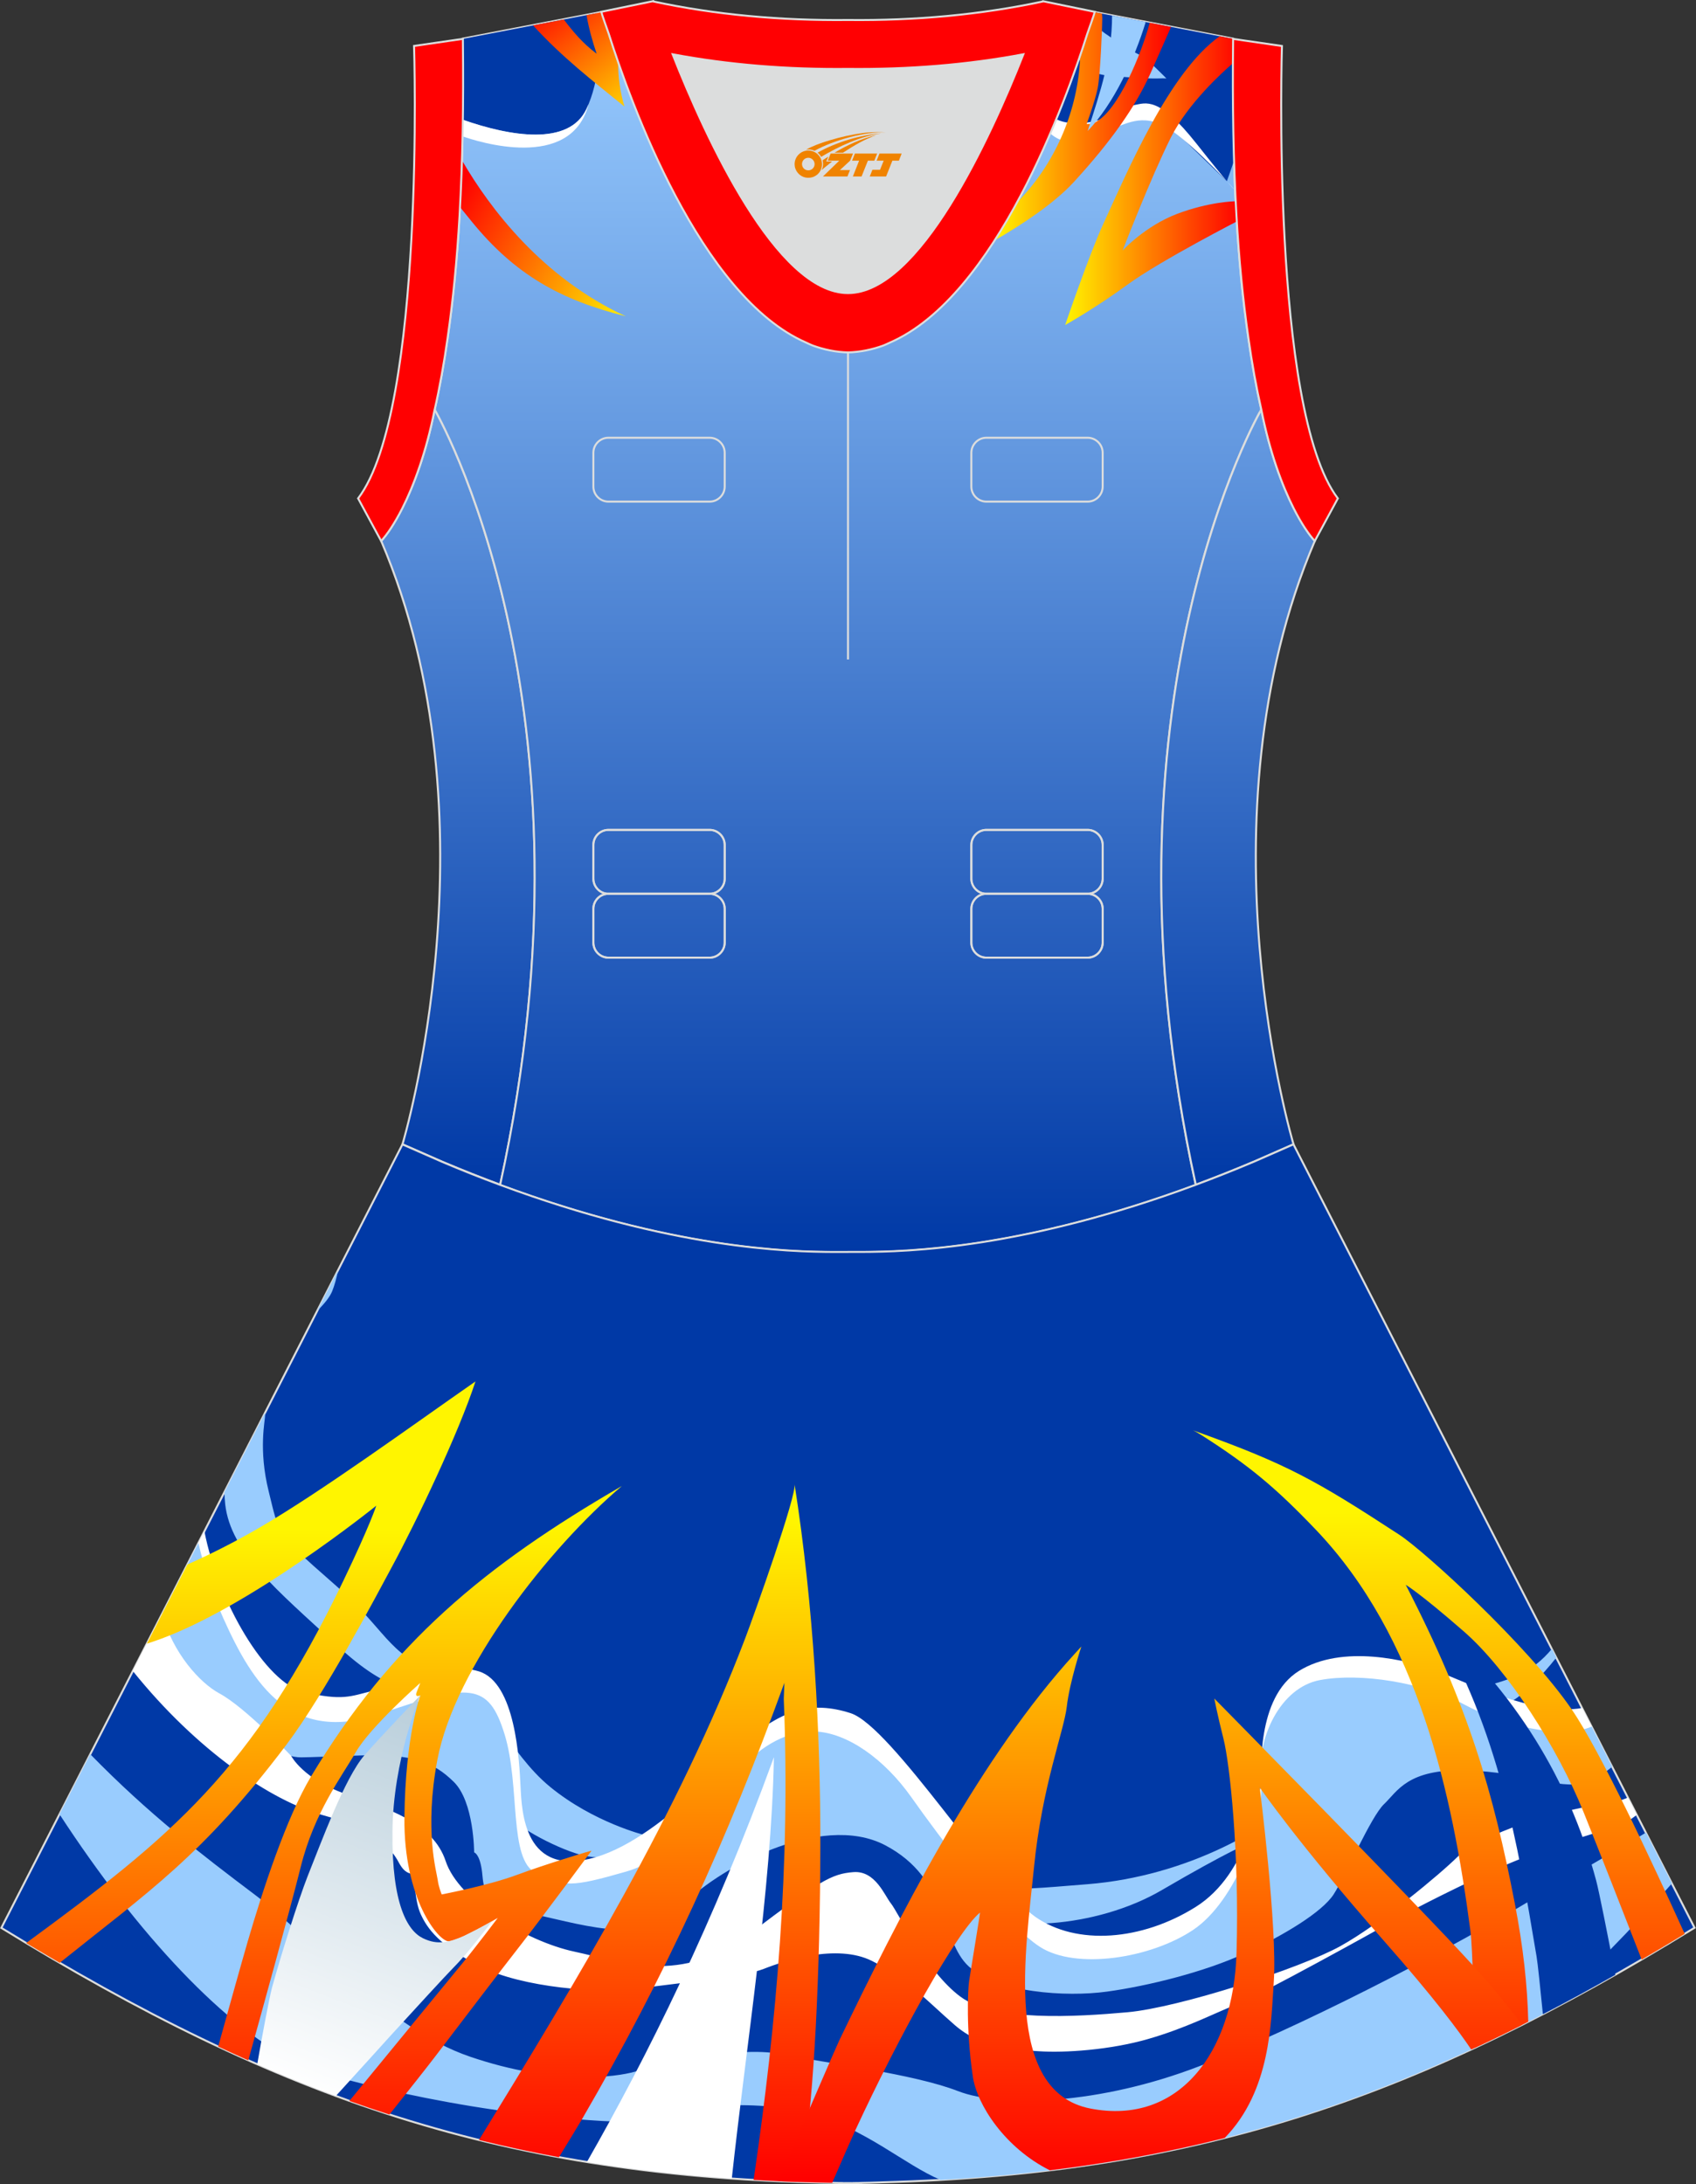 <?xml version="1.0" encoding="utf-8"?>
<!-- Generator: Adobe Illustrator 24.0.1, SVG Export Plug-In . SVG Version: 6.00 Build 0)  -->
<svg xmlns="http://www.w3.org/2000/svg" xmlns:xlink="http://www.w3.org/1999/xlink" version="1.1" id="图层_1" x="0px" y="0px" width="380.2px" height="489.6px" viewBox="0 0 380.2 489.6" enable-background="new 0 0 380.2 489.6" xml:space="preserve">
<rect x="0" y="0" width="380.2" height="489.6" fill="#333333" stroke="none"/>
<g>
	
		<linearGradient id="SVGID_1_" gradientUnits="userSpaceOnUse" x1="-2524.305" y1="2765.967" x2="-2524.305" y2="2507.6" gradientTransform="matrix(-1 0 0 1 -2421.643 -2500.402)">
		<stop offset="0" style="stop-color:#0039A6"/>
		<stop offset="1" style="stop-color:#99CCFF"/>
	</linearGradient>
	<path fill="url(#SVGID_1_)" stroke="#DCDDDD" stroke-width="0.446" stroke-miterlimit="22.926" d="M97.44,91.81   c-1.85,9.48-4.62,16.91-7.26,22.12c-0.01,0.01-0.01,0.02-0.02,0.02c-1.81,3.57-3.5,6.01-4.71,7.3l0.01,0.02   c26.65,62.44,4.77,135.22,4.77,135.22l0.02,0.01l0,0l8.95,3.93h0.01c4.45,1.88,8.76,3.58,12.92,5.13   C135.85,157.51,97.44,91.81,97.44,91.81L97.44,91.81z"/>
	
		<linearGradient id="SVGID_2_" gradientUnits="userSpaceOnUse" x1="-1802.871" y1="2781.075" x2="-1802.871" y2="2503.097" gradientTransform="matrix(1 0 0 1 1992.971 -2500.402)">
		<stop offset="0" style="stop-color:#0039A6"/>
		<stop offset="1" style="stop-color:#99CCFF"/>
	</linearGradient>
	<path fill="url(#SVGID_2_)" stroke="#DCDDDD" stroke-width="0.446" stroke-miterlimit="22.926" d="M276.43,9.34   c0.01-0.21,0.01-0.43,0.01-0.65C276.43,8.91,276.43,9.12,276.43,9.34L276.43,9.34L276.43,9.34z M103.77,9.34   c0-0.21-0.01-0.43-0.01-0.65C103.76,8.91,103.77,9.12,103.77,9.34L103.77,9.34L103.77,9.34z M103.02,48.29c0-0.02,0-0.03,0-0.05   s0-0.03,0-0.04c0.67-11.9,0.89-24.7,0.75-38.2c0-0.22-0.01-0.44-0.01-0.67l-0.01-0.65c0-0.01,0-0.01,0-0.02l31.04-5.97l0.59,0.63   c5.24,4.89,26.99,10.41,54.71,10.41c30.68-0.17,49.9-6.02,54.7-10.41l0.6-0.63l31.04,5.97c0,0.01,0,0.02,0,0.02l-0.01,0.65   c0,0.22,0,0.44-0.01,0.67c-0.15,13.5,0.07,26.3,0.75,38.2c0,0.02,0,0.03,0,0.04c0,0.02,0,0.03,0,0.05c0,0.05,0.01,0.1,0.01,0.15   c0.56,9.73,1.43,18.86,2.67,27.28c0,0.01,0,0.02,0,0.02c0.82,5.78,1.78,11.14,2.9,16.06c0,0-38.41,65.72-14.68,173.82   c-42.79,15.89-70.26,15.04-77.98,15.04s-35.18,0.85-77.97-15.04C135.87,157.53,97.45,91.81,97.45,91.81   c1.12-4.93,2.09-10.29,2.91-16.06c0-0.01,0-0.01,0-0.02c1.23-8.42,2.1-17.55,2.66-27.28C103.01,48.39,103.01,48.34,103.02,48.29z"/>
	
		<linearGradient id="SVGID_3_" gradientUnits="userSpaceOnUse" x1="-1715.426" y1="2765.967" x2="-1715.426" y2="2507.598" gradientTransform="matrix(1 0 0 1 1992.971 -2500.402)">
		<stop offset="0" style="stop-color:#0039A6"/>
		<stop offset="1" style="stop-color:#99CCFF"/>
	</linearGradient>
	<path fill="url(#SVGID_3_)" stroke="#DCDDDD" stroke-width="0.446" stroke-miterlimit="22.926" d="M282.76,91.81   c1.85,9.48,4.62,16.91,7.26,22.12c0.01,0.01,0.01,0.02,0.02,0.02c1.81,3.57,3.5,6.01,4.71,7.3l-0.01,0.02   c-26.65,62.44-4.77,135.22-4.77,135.22l-0.02,0.01l0,0l-8.95,3.93h-0.01c-4.45,1.88-8.76,3.58-12.92,5.13   C244.35,157.5,282.75,91.8,282.76,91.81L282.76,91.81z"/>
	<path fill="#0039A6" stroke="#DCDDDD" stroke-width="0.446" stroke-miterlimit="22.926" d="M90.17,256.61L0.3,432.14   c62.22,38.23,112.64,55.9,186.84,57.16v0.01c0.57,0.01,1.15,0.02,1.72,0.02v0.02h0.08l0,0c0.38,0,0.76-0.01,1.15-0.01h0.01h0.01   h0.01c0.38,0,0.76,0.01,1.15,0.01l0,0h0.08v-0.02c0.57-0.01,1.15-0.02,1.72-0.02v-0.01c1.4-0.02,2.81-0.06,4.21-0.11   c0.15-0.01,0.3-0.02,0.44-0.02c71.66-1.92,121.26-19.63,182.15-57.06l-89.9-175.59l0,0l0,0l-0.01-0.02l-0.01,0.01h-0.01l-8.95,3.93   h-0.01c-4.45,1.88-8.76,3.58-12.92,5.13c-38.45,14.29-64.53,15.04-75.02,15.05h-0.03h-0.06h-0.06h-0.06h-0.05h-0.01h-0.05h-0.05   h-0.05h-0.11h-0.05h-0.11h-0.05h-0.03h-0.02h-0.05h-0.05h-0.1H192h-0.05h-0.05h-0.05h-0.05h-0.02h-0.03h-0.05h-0.05h-0.05h-0.05   h-0.05h-0.05h-0.05h-0.04h-0.05h-0.01h-0.03h-0.05h-0.05h-0.05h-0.04h-0.05h-0.04h-0.04h-0.04h-0.04l0,0h-0.04h-0.04h-0.04h-0.04   h-0.04h-0.04h-0.04h-0.04h-0.04h-0.03h-0.01h-0.04h-0.04h-0.04h-0.04h-0.04h-0.03h-0.04h-0.04h-0.04h-0.02l0,0l-0.01,0.01h-0.02   h-0.03h-0.04h-0.04h-0.04h-0.04h-0.03h-0.04h-0.04h-0.04h-0.01h-0.03h-0.04h-0.04h-0.04h-0.04h-0.04h-0.04h-0.04h-0.04h-0.04l0,0   h-0.04h-0.04h-0.04h-0.04h-0.04h-0.04h-0.08h-0.05h-0.05h-0.03h-0.01h-0.04h-0.05h-0.05h-0.05h-0.05h-0.05h-0.05h-0.05h-0.05h-0.03   h-0.02h-0.05h-0.05h-0.05h-0.05h-0.05h-0.11h-0.05h-0.05h-0.02h-0.03h-0.05h-0.11h-0.05h-0.11h-0.05h-0.05h-0.06h-0.01h-0.05h-0.06   h-0.06h-0.05h-0.06c-10.49-0.01-36.57-0.77-75.02-15.05c-4.16-1.54-8.47-3.24-12.92-5.13l0,0l-8.95-3.93l0,0H90.2L90.17,256.61z"/>
	<path fill="#99CCFE" d="M59.4,316.72c0.01,0.16,0.02,0.3,0.03,0.42c0.03,1.34-1.55,7.68,0.81,17.17   c2.36,9.48,1.46,9.22,14.16,20.31c12.7,11.08,11.8,15.57,23.8,20.63c12.01,5.06,15.45,17.36,25.16,25.31   c9.72,7.95,21.1,10.76,21.1,10.76s14.15,2.31,27.21-5.13c13.05-7.43,29.44,3.08,41.93,10.51c12.5,7.43,8.06,7.43,30.27,5.64   c22.22-1.79,41.65-12.69,49.98-22.18c8.33-9.48,23.19-18.58,35.13-21.27c9.95-2.24,14.41-3.95,18.91-9.28l1,1.94   c-1.58,2.01-3.4,4.06-5.57,6.25c-10.27,10.38-31.16,11.72-31.16,11.72s-6.04-0.58-9.85,5.38c-3.82,5.96-22.21,18.19-22.21,18.19   s-4.51,1.73-19.64,10.57c-15.13,8.84-36.29,9.43-42.54,4.31c-6.25-5.13-19.99-27.55-45.54-19.1c-25.54,8.46-36.42,7.87-40.65,7.23   c-4.23-0.64-14.43-5.38-18.39-9.61c-3.96-4.23-1.64-10.05-12.75-20.56s-11.92-5-25.25-17.3s-23.6-20.63-24.85-31.4   c-0.1-0.86-0.15-1.78-0.17-2.75L59.4,316.72z"/>
	<path fill="#FFFFFF" d="M45.82,343.24c3.08,15.78,13.74,34.03,22.28,36.03c8.75,2.05,10.46,0.95,15.41-0.26   c4.95-1.2,15.69-6.92,23.88-4.36c8.19,2.56,9.02,19.99,9.3,25.76c0.28,5.77,0.83,20.57,16.8,15.9   c15.97-4.66,33.88-26.92,38.32-29.61c4.44-2.69,9.72-5.64,18.88-2.69s32.07,39.09,41.37,45.63c9.3,6.53,23.88,5.38,35.96-2.18   c12.08-7.56,14.3-24.86,14.58-27.55s-1.11-19.35,8.61-25.38c9.72-6.02,24.44-2.44,30.82,0c6.39,2.44,22.11,10.19,32.59,8.33   l0.05-0.01l3.53,6.9c-4.72,4.19-8.51,6.89-9.91,6.44c-4.72-1.54-27.77-9.23-37.77,3.08c-10,12.3-33.88,47.17-68.32,46.14   c-34.44-1.03-29.02-23.85-38.46-29.49c-9.44-5.64-19.99-10.64-42.48,3.72c-22.49,14.35-46.65,9.1-50.54,3.59   s3.06-26.27-19.58-31.14c-22.63-4.87-21.94,0-25.85,1.53c0,0,2.71,5.19,12.08,8.46s19.64,6.34,22.55,15.12s18.01,17.95,28.84,20.26   s23.88,7.69,39.43-4.1s18.2-13.34,23.12-13.72c4.93-0.39,6.99,5.26,8.44,7.05c1.46,1.79,7.93,15.24,15.57,20.88   c7.63,5.64,25.89,4.51,37.42,3.48c11.52-1.03,38.71-9.82,47.74-14.82c9.02-5,22.49-16.27,26.23-19.99   c3.75-3.72,17.77-9.8,33.8-12.05c1.54-0.21,3.01-0.65,4.43-1.26l1.99,3.88c-1.47,1.13-2.9,2-4.2,2.44   c-4.58,1.54-17.24,5.01-28.49,10.26c-11.24,5.25-19.19,9.41-21.96,11.07c-2.78,1.66-30.1,16.74-35.24,18.79   c-5.14,2.05-11.24,5.26-19.71,7.69c-8.47,2.44-18.61,3.12-24.44,2.73c-5.83-0.39-12.84-0.64-18.88-5.89   c-6.04-5.25-10.62-10.38-18.53-14.35s-19.78,0-24.29,1.79c-4.51,1.79-18.6,3.07-27.69,4.35s-26.44-0.19-35.74-4.87   s-12.01-8.58-13.46-11.79c-1.46-3.2-1.25-8.58-1.87-8.9s-1.7-0.16-3.05-2.68c-1.35-2.53-4.65-7.25-16.8-10.52   c-11.8-3.18-28.62-14.69-42.81-32.38L45.82,343.24z"/>
	<path fill="#99CCFE" d="M75.8,284.68l-4.68,9.14c1.63-1.61,2.85-3.14,3.36-4.43C74.97,288.17,75.44,286.53,75.8,284.68L75.8,284.68   z M36.34,361.76c2.41,8.79,8.45,15.46,12.86,17.83c5.83,3.14,16.1,14.03,16.1,14.03s0.47,0.15,1.39,0.25s2.36,0.01,14.09-0.38   c11.73-0.38,16.34,1.42,20.93,5.9c4.58,4.49,4.58,15.83,4.58,15.83s1.15,0.24,1.7,3.83c0.56,3.59-0.48,7.81,10.13,9.74   c10.62,1.92,26.07,7.89,34.12-0.95c8.05-8.84,31.73-21.8,46.17-14.24c14.43,7.56,12.35,21.27,18.74,27.16   c6.38,5.89,21.73,6.94,31.03,5.66c9.3-1.28,21.92-4.44,30.8-8.54s17.42-9.29,19.99-13.26c2.57-3.97,8.33-17.43,11.31-20.24   c2.98-2.82,5.23-7.94,18.42-7.55c13.19,0.38,20.44,4.35,26.55,2.81c1.74-0.44,3.89-1.78,6.17-3.62l-4.61-9   c-6.97,3.05-20.12-0.42-28.52-4.93c-9.3-5-23.32-7.18-32.35-5.51c-9.02,1.66-14.3,13.2-13.29,22.43   c1.01,9.23-5.6,27.17-15.18,33.58s-26.24,8.97-34.29,3.84s-22.91-25.12-28.88-33.58s-14.3-14.48-21.66-14.74   c-7.36-0.26-13.33,4.74-16.38,8.07c-3.05,3.33-13.33,19.74-25.82,23.32c-12.49,3.59-14.02,3.46-20.27,0.38s-3.47-19.48-7.05-31.11   c-3.58-11.63-7.8-11.56-27.8-4.64c-19.99,6.92-28.6-6.53-35.26-21.4c-2.58-5.76-4.38-11.6-5.58-16.86L36.34,361.76z"/>
	<path fill="#99CCFE" d="M20.24,393.21c13.04,13.37,24.97,22.51,36.91,31.51c13.15,9.91,29.19,29.81,48.26,36.3   s32.66,4.55,36.92,3.35c4.26-1.2,22.4-5.98,32.77-3.93c10.37,2.05,29.72,4.43,39.63,8.27c9.9,3.84,31.85,3.01,54.06-5.54   c22.22-8.54,54.55-25.43,70.79-35.1c15.43-9.2,24.78-14.44,29.4-17.29l5.83,11.39c-8.77,9.86-19.01,20.58-29.28,29.51   c-42.99,22.27-83.3,34.05-134.67,36.95c-8.14-3.42-16.39-11.27-29.63-15.12c-5.92-1.32-12.79-1.97-20.91-1.46   c-8.41,0.67-12.37,4.12-25.16,3.38c-33.05-1.91-62.93-10.3-67.73-12.6c-16.8-8.04-36.52-29.21-54.09-56.16L20.24,393.21z"/>
	
		<linearGradient id="SVGID_4_" gradientUnits="userSpaceOnUse" x1="-2756.941" y1="2839.53" x2="-2756.941" y2="2986.255" gradientTransform="matrix(-1 0 0 1 -2434.381 -2500.402)">
		<stop offset="0" style="stop-color:#FFF500"/>
		<stop offset="1" style="stop-color:#FF0000"/>
	</linearGradient>
	<path fill="url(#SVGID_4_)" d="M330.58,459.05c-0.11-6.35-0.44-22.38-0.94-26.16c-4.11-31.23-11.73-65.98-34.68-90.02   c-8.92-9.34-14.85-14.31-25.39-21.04c-1.66-1.06-2.13-1.22-2.13-1.22c21.03,7.51,27.41,11.11,46.26,23.41   c5.69,3.72,28.74,24.74,38.6,39.09c6.43,9.36,18.05,34.21,25.37,50.37c-3.25,1.98-6.46,3.9-9.65,5.76   c-4.19-10.74-9.81-25.09-13.08-33.19c-5.69-14.1-16.8-31.65-26.8-40.37s-13.01-10.44-13.01-10.44   c14.15,27.36,19.64,46.57,24.43,71.3c1.95,10.08,2.84,18.54,3.04,26.63C338.58,455.23,334.57,457.19,330.58,459.05z"/>
	
		<linearGradient id="SVGID_5_" gradientUnits="userSpaceOnUse" x1="-2490.617" y1="2843.414" x2="-2490.617" y2="2993.643" gradientTransform="matrix(-1 0 0 1 -2434.381 -2500.402)">
		<stop offset="0" style="stop-color:#FFF500"/>
		<stop offset="1" style="stop-color:#FF0000"/>
	</linearGradient>
	<path fill="url(#SVGID_5_)" d="M42.01,350.68c5.08-2.25,10.39-4.92,15.82-8.06c14.1-8.16,34.52-23.07,48.76-32.97   c-3.76,11.5-13.11,31.18-18.87,41.82c-2.98,5.51-14.89,28.19-23.5,39.59c-18.88,25.02-31.1,33.07-50.83,48.91   c-2.49-1.45-4.99-2.93-7.52-4.44c32.65-23.93,50.62-38.56,71.12-81.24c5.97-12.43,7.36-16.79,7.36-16.79S55.33,360.95,34.23,368   c-0.43,0.14-0.86,0.28-1.3,0.43L42.01,350.68z"/>
	
		<linearGradient id="SVGID_6_" gradientUnits="userSpaceOnUse" x1="-2528.546" y1="2842.339" x2="-2528.546" y2="2991.519" gradientTransform="matrix(-1 0 0 1 -2434.381 -2500.402)">
		<stop offset="0" style="stop-color:#FFF500"/>
		<stop offset="1" style="stop-color:#FF0000"/>
	</linearGradient>
	<path fill="url(#SVGID_6_)" d="M48.91,458.74c2.13-7.65,5.23-18.79,6.61-23.52c3.35-11.48,8.66-27.78,14.21-37.03   c17.97-29.94,38.95-47.29,69.68-65.1c-16.36,13.88-37.46,40.74-41.36,61.37c-2.99,15.8-0.14,25.24,0.07,26.91   c0.21,1.66,0.9,3.27,0.9,3.27s10.41-1.99,16.79-4.36s15.2-5,15.2-5l1.6-0.45c0,0-10.66,14.46-16.76,22.25   c-3.68,4.7-12.19,15.87-18.41,24.04c-1.55,2.04-5.65,7.22-10.14,12.86c-3.01-0.97-6-1.99-8.98-3.05   c8.77-10.68,23.84-29.05,25.7-31.3c2.64-3.2,7.57-9.73,7.57-9.73s-8.82,5.24-11.04,5.24s-10.09-9.45-9.89-27.78   c0.21-18.35,3.57-27.35,3.57-27.35s-1.41,0.7-0.78-0.83c0.62-1.54,0.76-1.95,0.76-1.95s-11.14,9.8-14.4,15.44   s-9.34,13.53-12.4,25.83c-2.25,9.07-8.58,31.94-11.75,43.33C53.41,460.82,51.16,459.79,48.91,458.74z"/>
	
		<linearGradient id="SVGID_7_" gradientUnits="userSpaceOnUse" x1="-2580.027" y1="2841.494" x2="-2580.027" y2="2989.541" gradientTransform="matrix(-1 0 0 1 -2434.381 -2500.402)">
		<stop offset="0" style="stop-color:#FFF500"/>
		<stop offset="1" style="stop-color:#FF0000"/>
	</linearGradient>
	<path fill="url(#SVGID_7_)" d="M107.38,479.68c21.99-35.83,44.75-73.29,59.68-112.47c2.03-5.33,11.67-32.35,11.05-34.59   c4.31,27.39,5.84,56.06,5.79,81.04c-0.05,28.54-1.41,56.15-3.76,70.09l-0.81,5.36c-3.51-0.12-6.98-0.28-10.39-0.47   c5.2-35.57,8.28-70.69,6.76-107.8l0.14-3.64c-12.72,35-26.83,65.93-45.27,97.64c-0.9,1.54-2.9,4.84-5.27,8.7   C119.22,482.41,113.26,481.13,107.38,479.68z"/>
	
		<linearGradient id="SVGID_8_" gradientUnits="userSpaceOnUse" x1="-2692.231" y1="2839.927" x2="-2692.231" y2="2989.394" gradientTransform="matrix(-1 0 0 1 -2434.381 -2500.402)">
		<stop offset="0" style="stop-color:#FFF500"/>
		<stop offset="1" style="stop-color:#FF0000"/>
	</linearGradient>
	<path fill="url(#SVGID_8_)" d="M174.49,488.92c6.56-15.29,12.93-30.06,13.71-31.68c13.18-27.37,30.14-60.84,50.74-84.33   c1.18-1.35,3.47-3.84,3.47-3.84s-2.64,8.01-3.26,13.45c-0.62,5.45-5.55,17.82-7.35,36.01c-1.8,18.2-7.08,50.25,12.64,54.1   c19.72,3.84,32.11-12.46,32.76-34.93c0.65-22.48-1.53-42.37-2.91-47.88c-1.39-5.51-2.08-9.1-2.08-9.1s46.39,47.04,57.77,59.6   c5.46,6.03,9.01,10.53,11.22,13.57c-3.81,1.92-7.61,3.76-11.39,5.51c-2.7-4.03-8.28-11.54-19.56-24.34   c-19.3-21.92-27.85-34.4-27.85-34.4s3.99,31.53,3.15,43.54c-0.63,9.05-0.63,24.4-11.01,35.03c-12.56,3.18-25.52,5.58-39.19,7.25   c-10.05-5.02-16.35-14.68-17.27-21.03c-1.56-10.68-1.11-19.49-0.83-21.41s2.54-15.43,2.43-15.33   c-5.31,4.41-18.23,27.81-28.02,48.97c-0.69,1.48-2.67,6-5.11,11.61C182.44,489.22,178.43,489.09,174.49,488.92z"/>
	<path fill="#FFFFFF" d="M131.57,484.61c13.46-23.55,28.35-53.45,41.92-90.73c-0.56,29.74-6.2,64.43-9.44,94.44   C152.74,487.54,141.96,486.31,131.57,484.61z"/>
	<path fill="#0039A6" d="M345.88,451.5c-0.59-5.84-1.15-11.39-1.42-12.95c-4.4-26.21-8.42-50.3-22.94-75.32   c20.37,18.16,31.01,38.57,36.29,58.27c0.68,2.54,2.6,12.23,4.3,21.16C356.64,445.77,351.24,448.72,345.88,451.5z"/>
	<path fill="#DCDDDD" d="M229.41,12.17c-7.46,18.87-23.33,53.53-39.31,53.53s-31.85-34.66-39.31-53.53   c12.63,2.37,25.74,3.42,39.31,3.28l0,0C203.66,15.59,216.79,14.54,229.41,12.17z"/>
	<path fill="#0039A6" d="M103.76,26.85c10.55,3.69,23.82,6.01,27.73-2.47c2.88-6.23,3.42-14.11,2.14-21.4l-29.87,5.74   c0,0.01,0,0.02,0,0.02l0.01,0.65c0,0.22,0.01,0.44,0.01,0.66C103.84,15.78,103.84,21.38,103.76,26.85L103.76,26.85L103.76,26.85z    M103.77,9.38c0-0.21-0.01-0.43-0.01-0.65C103.76,8.95,103.77,9.17,103.77,9.38z"/>
	
		<linearGradient id="SVGID_9_" gradientUnits="userSpaceOnUse" x1="-1849.758" y1="2568.86" x2="-1891.037" y2="2543.758" gradientTransform="matrix(1 0 0 1 1992.971 -2500.402)">
		<stop offset="0" style="stop-color:#FFF500"/>
		<stop offset="1" style="stop-color:#FF0000"/>
	</linearGradient>
	<path fill="url(#SVGID_9_)" d="M103.63,36.06c6.26,10.74,17.92,26.16,36.65,34.84c-14.71-3.68-24.86-9.38-34.5-21.2l-2.65-3.27   c0.18-3.38,0.32-6.84,0.43-10.36L103.63,36.06L103.63,36.06z"/>
	
		<linearGradient id="SVGID_10_" gradientUnits="userSpaceOnUse" x1="-1848.171" y1="2528.013" x2="-1870.484" y2="2498.448" gradientTransform="matrix(1 0 0 1 1992.971 -2500.402)">
		<stop offset="0" style="stop-color:#FFF500"/>
		<stop offset="1" style="stop-color:#FF0000"/>
	</linearGradient>
	<path fill="url(#SVGID_10_)" d="M119.49,5.69c6.73,7.33,13.17,12.25,20.5,18.2c-1.02-3.42-1.39-6.56-1.42-9.44   c-1.9-5.44-3.11-9.48-3.56-11.07c-0.14-0.42-0.21-0.63-0.21-0.63l-3.32,0.64c0.51,2.9,1.31,5.83,2.27,8.65   c-3.17-2.38-5.25-4.91-7.36-7.67L119.49,5.69z"/>
	<path fill="#FFFFFF" d="M103.69,30.56c3.19,1.13,24.35,8,28.24-7.19c-0.14,0.34-0.28,0.67-0.44,1c-3.91,8.48-17.19,6.17-27.73,2.47   C103.74,28.09,103.72,29.34,103.69,30.56z"/>
	<path fill="#0039A6" d="M276.43,9.38c0-0.21,0-0.43,0.01-0.65C276.43,8.95,276.43,9.17,276.43,9.38L276.43,9.38L276.43,9.38z    M236.54,27.76c1.56,0.96,4.25,1.62,8.9,0.88c10.56-1.67,11.43-5.56,20.51,3.21c9.08,8.78,9.08,8.78,9.08,8.78l1.61-4.59   c-0.26-8.31-0.32-16.99-0.22-25.99c0.01-0.22,0.01-0.45,0.01-0.67l0.01-0.65c0-0.01,0-0.01,0-0.02L245.4,2.74   c0,0-0.07,0.22-0.21,0.63C244.41,6.09,241.46,15.99,236.54,27.76z"/>
	<path fill="#FFFFFF" d="M236.93,26.79c0.79,0.37,1.72,0.63,2.82,0.74c7.48,0.76,12.07-3.55,14.58-3.99   c2.51-0.44,5.41-2.07,13.82,8.57s8.52,10.28,8.52,10.28s-8.08-8.95-13.98-13.1c-5.9-4.15-9.72-1.76-13.6-0.34   c-3.76,1.37-8.89,5-13.52,1.07C236.04,28.93,236.49,27.85,236.93,26.79z"/>
	
		<linearGradient id="SVGID_11_" gradientUnits="userSpaceOnUse" x1="-1754.186" y1="2540.902" x2="-1714.876" y2="2540.902" gradientTransform="matrix(1 0 0 1 1992.971 -2500.402)">
		<stop offset="0" style="stop-color:#FFF500"/>
		<stop offset="1" style="stop-color:#FF0000"/>
	</linearGradient>
	<path fill="url(#SVGID_11_)" d="M276.43,9.38c0-0.21,0-0.43,0.01-0.65C276.43,8.95,276.43,9.17,276.43,9.38L276.43,9.38   L276.43,9.38z M278.09,49.21c0,0-18.02,9.24-25.33,14.59c-7.32,5.35-13.98,9.06-13.98,9.06s5.35-15.72,8.52-22.6   c5.45-11.83,14.82-34.17,26.12-42.13l3.03,0.58c0,0.01,0,0.02,0,0.02l-0.01,0.65c0,0.22,0,0.44-0.01,0.67   c-0.02,1.38-0.02,2.75-0.03,4.11c-2.38,2.05-10.11,9.05-13.92,16.66c-4.54,9.06-10.82,25.33-10.82,25.33s5-5.47,12.21-8.21   c7.21-2.73,12.92-2.82,12.92-2.82L278.09,49.21z"/>
	<path fill="#99CCFE" d="M242.1,13.61c0,0,1.88,2.92,6.17,3.33s9.34,0.71,11.19,0.65c1.85-0.06,2.02,0,2.02,0s-4.31-4.47-5.84-5.19   c-1.53-0.71-8.76-5.2-9.45-6.17c-0.38-0.53-0.89-1.07-1.4-1.5c-0.56,1.86-1.5,4.88-2.8,8.66L242.1,13.61z"/>
	
		<linearGradient id="SVGID_12_" gradientUnits="userSpaceOnUse" x1="-1769.696" y1="2528.632" x2="-1730.466" y2="2528.632" gradientTransform="matrix(1 0 0 1 1992.971 -2500.402)">
		<stop offset="0" style="stop-color:#FFF500"/>
		<stop offset="1" style="stop-color:#FF0000"/>
	</linearGradient>
	<path fill="url(#SVGID_12_)" d="M242.13,13.04c-0.5,11.4-5.27,22.81-12.96,31.1c-0.26,0.28-0.51,0.55-0.76,0.82   c-1.6,2.98-3.32,5.92-5.13,8.75c5.78-3.35,13.01-8.08,17.48-12.95c8.41-9.17,13.82-16.94,17.04-24.09   c2.72-6.06,4.29-9.67,4.71-10.64l-4.77-0.92c-1.85,6.88-7.05,19.72-12.23,22.31c-0.87,0.44-1.91,0.38-1.91,0.38   s1.84-5.01,2.46-7.97c0.62-2.96,1.04-14.3,1.04-15.67c0-0.25-0.03-0.64-0.08-1.11l-1.59-0.31c0,0-0.07,0.22-0.21,0.63   C244.79,4.83,243.74,8.32,242.13,13.04z"/>
	<path fill="#99CCFE" d="M249.3,3.5c-0.03,9.37-2.56,16.86-5.47,25.86c5.84-6.06,10.44-16.02,13.01-24.42L249.3,3.5z"/>
	<g>
		<path fill="none" stroke="#DCDDDD" stroke-width="0.446" stroke-miterlimit="22.926" d="M221.13,186.02h22.68    c1.86,0,3.38,1.52,3.38,3.38v7.56c0,1.85-1.52,3.38-3.38,3.38h-22.68c-1.86,0-3.38-1.52-3.38-3.38v-7.56    C217.76,187.54,219.27,186.02,221.13,186.02z"/>
		<path fill="none" stroke="#DCDDDD" stroke-width="0.446" stroke-miterlimit="22.926" d="M221.13,186.02h22.68    c1.86,0,3.38,1.52,3.38,3.38v7.56c0,1.85-1.52,3.38-3.38,3.38h-22.68c-1.86,0-3.38-1.52-3.38-3.38v-7.56    C217.76,187.54,219.27,186.02,221.13,186.02z"/>
		<path fill="none" stroke="#DCDDDD" stroke-width="0.446" stroke-miterlimit="22.926" d="M136.4,186.02h22.68    c1.86,0,3.38,1.52,3.38,3.38v7.56c0,1.85-1.52,3.38-3.38,3.38H136.4c-1.86,0-3.38-1.52-3.38-3.38v-7.56    C133.01,187.54,134.54,186.02,136.4,186.02z"/>
		<path fill="none" stroke="#DCDDDD" stroke-width="0.446" stroke-miterlimit="22.926" d="M136.4,186.02h22.68    c1.86,0,3.38,1.52,3.38,3.38v7.56c0,1.85-1.52,3.38-3.38,3.38H136.4c-1.86,0-3.38-1.52-3.38-3.38v-7.56    C133.01,187.54,134.54,186.02,136.4,186.02z"/>
		<path fill="none" stroke="#DCDDDD" stroke-width="0.446" stroke-miterlimit="22.926" d="M221.13,200.34h22.68    c1.86,0,3.38,1.52,3.38,3.38v7.56c0,1.85-1.52,3.38-3.38,3.38h-22.68c-1.86,0-3.38-1.52-3.38-3.38v-7.56    C217.76,201.86,219.27,200.34,221.13,200.34z"/>
		<path fill="none" stroke="#DCDDDD" stroke-width="0.446" stroke-miterlimit="22.926" d="M221.13,200.34h22.68    c1.86,0,3.38,1.52,3.38,3.38v7.56c0,1.85-1.52,3.38-3.38,3.38h-22.68c-1.86,0-3.38-1.52-3.38-3.38v-7.56    C217.76,201.86,219.27,200.34,221.13,200.34z"/>
		<path fill="none" stroke="#DCDDDD" stroke-width="0.446" stroke-miterlimit="22.926" d="M136.4,200.34h22.68    c1.86,0,3.38,1.52,3.38,3.38v7.56c0,1.85-1.52,3.38-3.38,3.38H136.4c-1.86,0-3.38-1.52-3.38-3.38v-7.56    C133.01,201.86,134.54,200.34,136.4,200.34z"/>
		<path fill="none" stroke="#DCDDDD" stroke-width="0.446" stroke-miterlimit="22.926" d="M136.4,200.34h22.68    c1.86,0,3.38,1.52,3.38,3.38v7.56c0,1.85-1.52,3.38-3.38,3.38H136.4c-1.86,0-3.38-1.52-3.38-3.38v-7.56    C133.01,201.86,134.54,200.34,136.4,200.34z"/>
		<path fill="none" stroke="#DCDDDD" stroke-width="0.446" stroke-miterlimit="22.926" d="M221.13,98.12h22.68    c1.86,0,3.38,1.52,3.38,3.38v7.56c0,1.86-1.52,3.38-3.38,3.38h-22.68c-1.86,0-3.38-1.52-3.38-3.38v-7.56    C217.76,99.64,219.27,98.12,221.13,98.12z"/>
		<path fill="none" stroke="#DCDDDD" stroke-width="0.446" stroke-miterlimit="22.926" d="M136.4,98.12h22.68    c1.86,0,3.38,1.52,3.38,3.38v7.56c0,1.86-1.52,3.38-3.38,3.38H136.4c-1.86,0-3.38-1.52-3.38-3.38v-7.56    C133.01,99.64,134.54,98.12,136.4,98.12z"/>
	</g>
	<path fill="none" stroke="#DCDDDD" stroke-width="0.446" stroke-miterlimit="22.926" d="M190.1,79v68.82V79z"/>
	<path fill="#FF0002" stroke="#DCDDDD" stroke-width="0.446" stroke-miterlimit="22.926" d="M229.41,12.17   c-7.46,18.87-23.33,53.53-39.31,53.53s-31.85-34.66-39.31-53.53c12.63,2.37,25.74,3.42,39.31,3.28l0,0   C203.66,15.59,216.79,14.54,229.41,12.17L229.41,12.17L229.41,12.17z M190.1,79c2.73-0.08,5.38-0.62,7.93-1.55   c0.47-0.19,0.94-0.4,1.41-0.63c23.89-10.34,39.59-54.36,44.3-69.24c0.71-1.97,1.2-3.42,1.46-4.19l0.21-0.74l-11.6-2.38   c0,0-0.01,0.02-0.02,0.06c-13.97,2.98-28.55,4.31-43.68,4.15l0,0c-15.14,0.16-29.72-1.17-43.68-4.16   c-0.02-0.04-0.02-0.06-0.02-0.06l-11.6,2.38l0.2,0.75c0.26,0.77,0.75,2.22,1.46,4.19c4.71,14.88,20.41,58.9,44.3,69.24   c0.47,0.23,0.94,0.44,1.41,0.63C184.74,78.38,187.38,78.93,190.1,79z"/>
	<path fill="#FF0001" stroke="#DCDDDD" stroke-width="0.446" stroke-miterlimit="22.926" d="M276.43,9.38   c-0.16,13.76,0.05,26.79,0.75,38.9c0,0.01,0,0.03,0,0.04c0.56,9.69,1.43,18.8,2.68,27.42c0,0.01,0,0.01,0,0.02   c0.81,5.77,1.78,11.13,2.9,16.06v0.01c1.9,9.63,4.68,17.02,7.25,22.12c0,0.01,0.01,0.02,0.01,0.02c1.72,3.39,3.39,5.84,4.72,7.3   l5.17-9.55C284.8,91.84,287.38,10.31,287.38,10.31l-10.94-1.59c0,0.01,0,0.01,0,0.02C276.43,8.95,276.43,9.17,276.43,9.38z"/>
	<path fill="#FF0001" stroke="#DCDDDD" stroke-width="0.446" stroke-miterlimit="22.926" d="M103.77,9.38   c0.16,13.76-0.05,26.79-0.75,38.9c0,0.01,0,0.03,0,0.04c-0.56,9.69-1.43,18.8-2.68,27.42c0,0.01,0,0.01,0,0.02   c-0.82,5.77-1.78,11.13-2.9,16.06l-0.01,0.01c-1.9,9.63-4.68,17.02-7.25,22.12c0,0.01-0.01,0.02-0.01,0.02   c-1.72,3.39-3.39,5.84-4.72,7.3l-5.17-9.55C95.41,91.84,92.82,10.3,92.82,10.3l10.95-1.59c0,0.01,0,0.01,0,0.02   C103.76,8.95,103.77,9.17,103.77,9.38z"/>
	<g>
		
			<linearGradient id="SVGID_13_" gradientUnits="userSpaceOnUse" x1="-1886.981" y1="2883.531" x2="-1920.451" y2="2970.552" gradientTransform="matrix(1 0 0 1 1992.971 -2500.402)">
			<stop offset="0" style="stop-color:#B7CDDA"/>
			<stop offset="1" style="stop-color:#FFFFFF"/>
		</linearGradient>
		<path fill="url(#SVGID_13_)" d="M57.67,462.7c0.95-5.65,2.69-14.78,3.28-17.08c2.02-7.35,5.93-19.72,7.98-24.98    c3.08-7.67,8.34-22.1,12.76-27.19c4.47-5.1,12.53-13.44,12.53-13.44s-6.13,14.39-6.24,30.63c-0.16,16.29,3.4,22.13,6.8,23.8    c3.44,1.7,6.09,0.83,9.21-0.48c4.03-1.98,6.36-3.36,6.36-3.36s-5.34,7.08-8.54,10.28c-2.02,2.06-9.33,10.04-14.43,15.61    c-1.7,1.9-7.55,8.34-12.09,13.32C69.41,467.64,63.56,465.27,57.67,462.7L57.67,462.7z"/>
	</g>
	
</g>
<g id="图层_x0020_1">
	<path fill="#F08300" d="M178.31,37.82c0.416,1.136,1.472,1.984,2.752,2.032c0.144,0,0.304,0,0.448-0.016h0.016   c0.016,0,0.064,0,0.128-0.016c0.032,0,0.048-0.016,0.08-0.016c0.064-0.016,0.144-0.032,0.224-0.048c0.016,0,0.016,0,0.032,0   c0.192-0.048,0.4-0.112,0.576-0.208c0.192-0.096,0.4-0.224,0.608-0.384c0.672-0.56,1.104-1.408,1.104-2.352   c0-0.224-0.032-0.448-0.08-0.672l0,0C184.15,35.94,184.1,35.77,184.02,35.59C183.55,34.5,182.47,33.74,181.2,33.74C179.51,33.74,178.13,35.11,178.13,36.81C178.13,37.16,178.19,37.5,178.31,37.82L178.31,37.82L178.31,37.82z M182.61,36.84L182.61,36.84C182.58,37.62,181.92,38.22,181.14,38.18C180.35,38.15,179.76,37.5,179.79,36.71c0.032-0.784,0.688-1.376,1.472-1.344   C182.03,35.4,182.64,36.07,182.61,36.84L182.61,36.84z"/>
	<polygon fill="#F08300" points="196.64,34.42 ,196,36.01 ,194.56,36.01 ,193.14,39.56 ,191.19,39.56 ,192.59,36.01 ,191.01,36.01    ,191.65,34.42"/>
	<path fill="#F08300" d="M198.61,29.69c-1.008-0.096-3.024-0.144-5.056,0.112c-2.416,0.304-5.152,0.912-7.616,1.664   C183.89,32.07,182.02,32.79,180.67,33.56C180.87,33.53,181.06,33.51,181.25,33.51c0.48,0,0.944,0.112,1.36,0.288   C186.71,31.48,193.91,29.43,198.61,29.69L198.61,29.69L198.61,29.69z"/>
	<path fill="#F08300" d="M184.08,35.16c4-2.368,8.88-4.672,13.488-5.248c-4.608,0.288-10.224,2-14.288,4.304   C183.6,34.47,183.87,34.79,184.08,35.16C184.08,35.16,184.08,35.16,184.08,35.16z"/>
	<polygon fill="#F08300" points="202.13,34.42 ,201.51,36.01 ,200.05,36.01 ,198.64,39.56 ,198.18,39.56 ,196.67,39.56 ,194.98,39.56    ,195.57,38.06 ,197.28,38.06 ,198.1,36.01 ,196.51,36.01 ,197.15,34.42"/>
	<polygon fill="#F08300" points="191.22,34.42 ,190.58,36.01 ,188.29,38.12 ,190.55,38.12 ,189.97,39.56 ,184.48,39.56 ,188.15,36.01    ,185.57,36.01 ,186.21,34.42"/>
	<path fill="#F08300" d="M196.5,30.28c-3.376,0.752-6.464,2.192-9.424,3.952h1.888C191.39,32.66,193.73,31.23,196.5,30.28z    M185.7,35.1C185.07,35.48,185.01,35.53,184.4,35.94c0.064,0.256,0.112,0.544,0.112,0.816c0,0.496-0.112,0.976-0.32,1.392   c0.176-0.16,0.32-0.304,0.432-0.4c0.272-0.24,0.768-0.64,1.6-1.296l0.32-0.256H185.22l0,0L185.7,35.1L185.7,35.1L185.7,35.1z"/>
</g>
</svg>